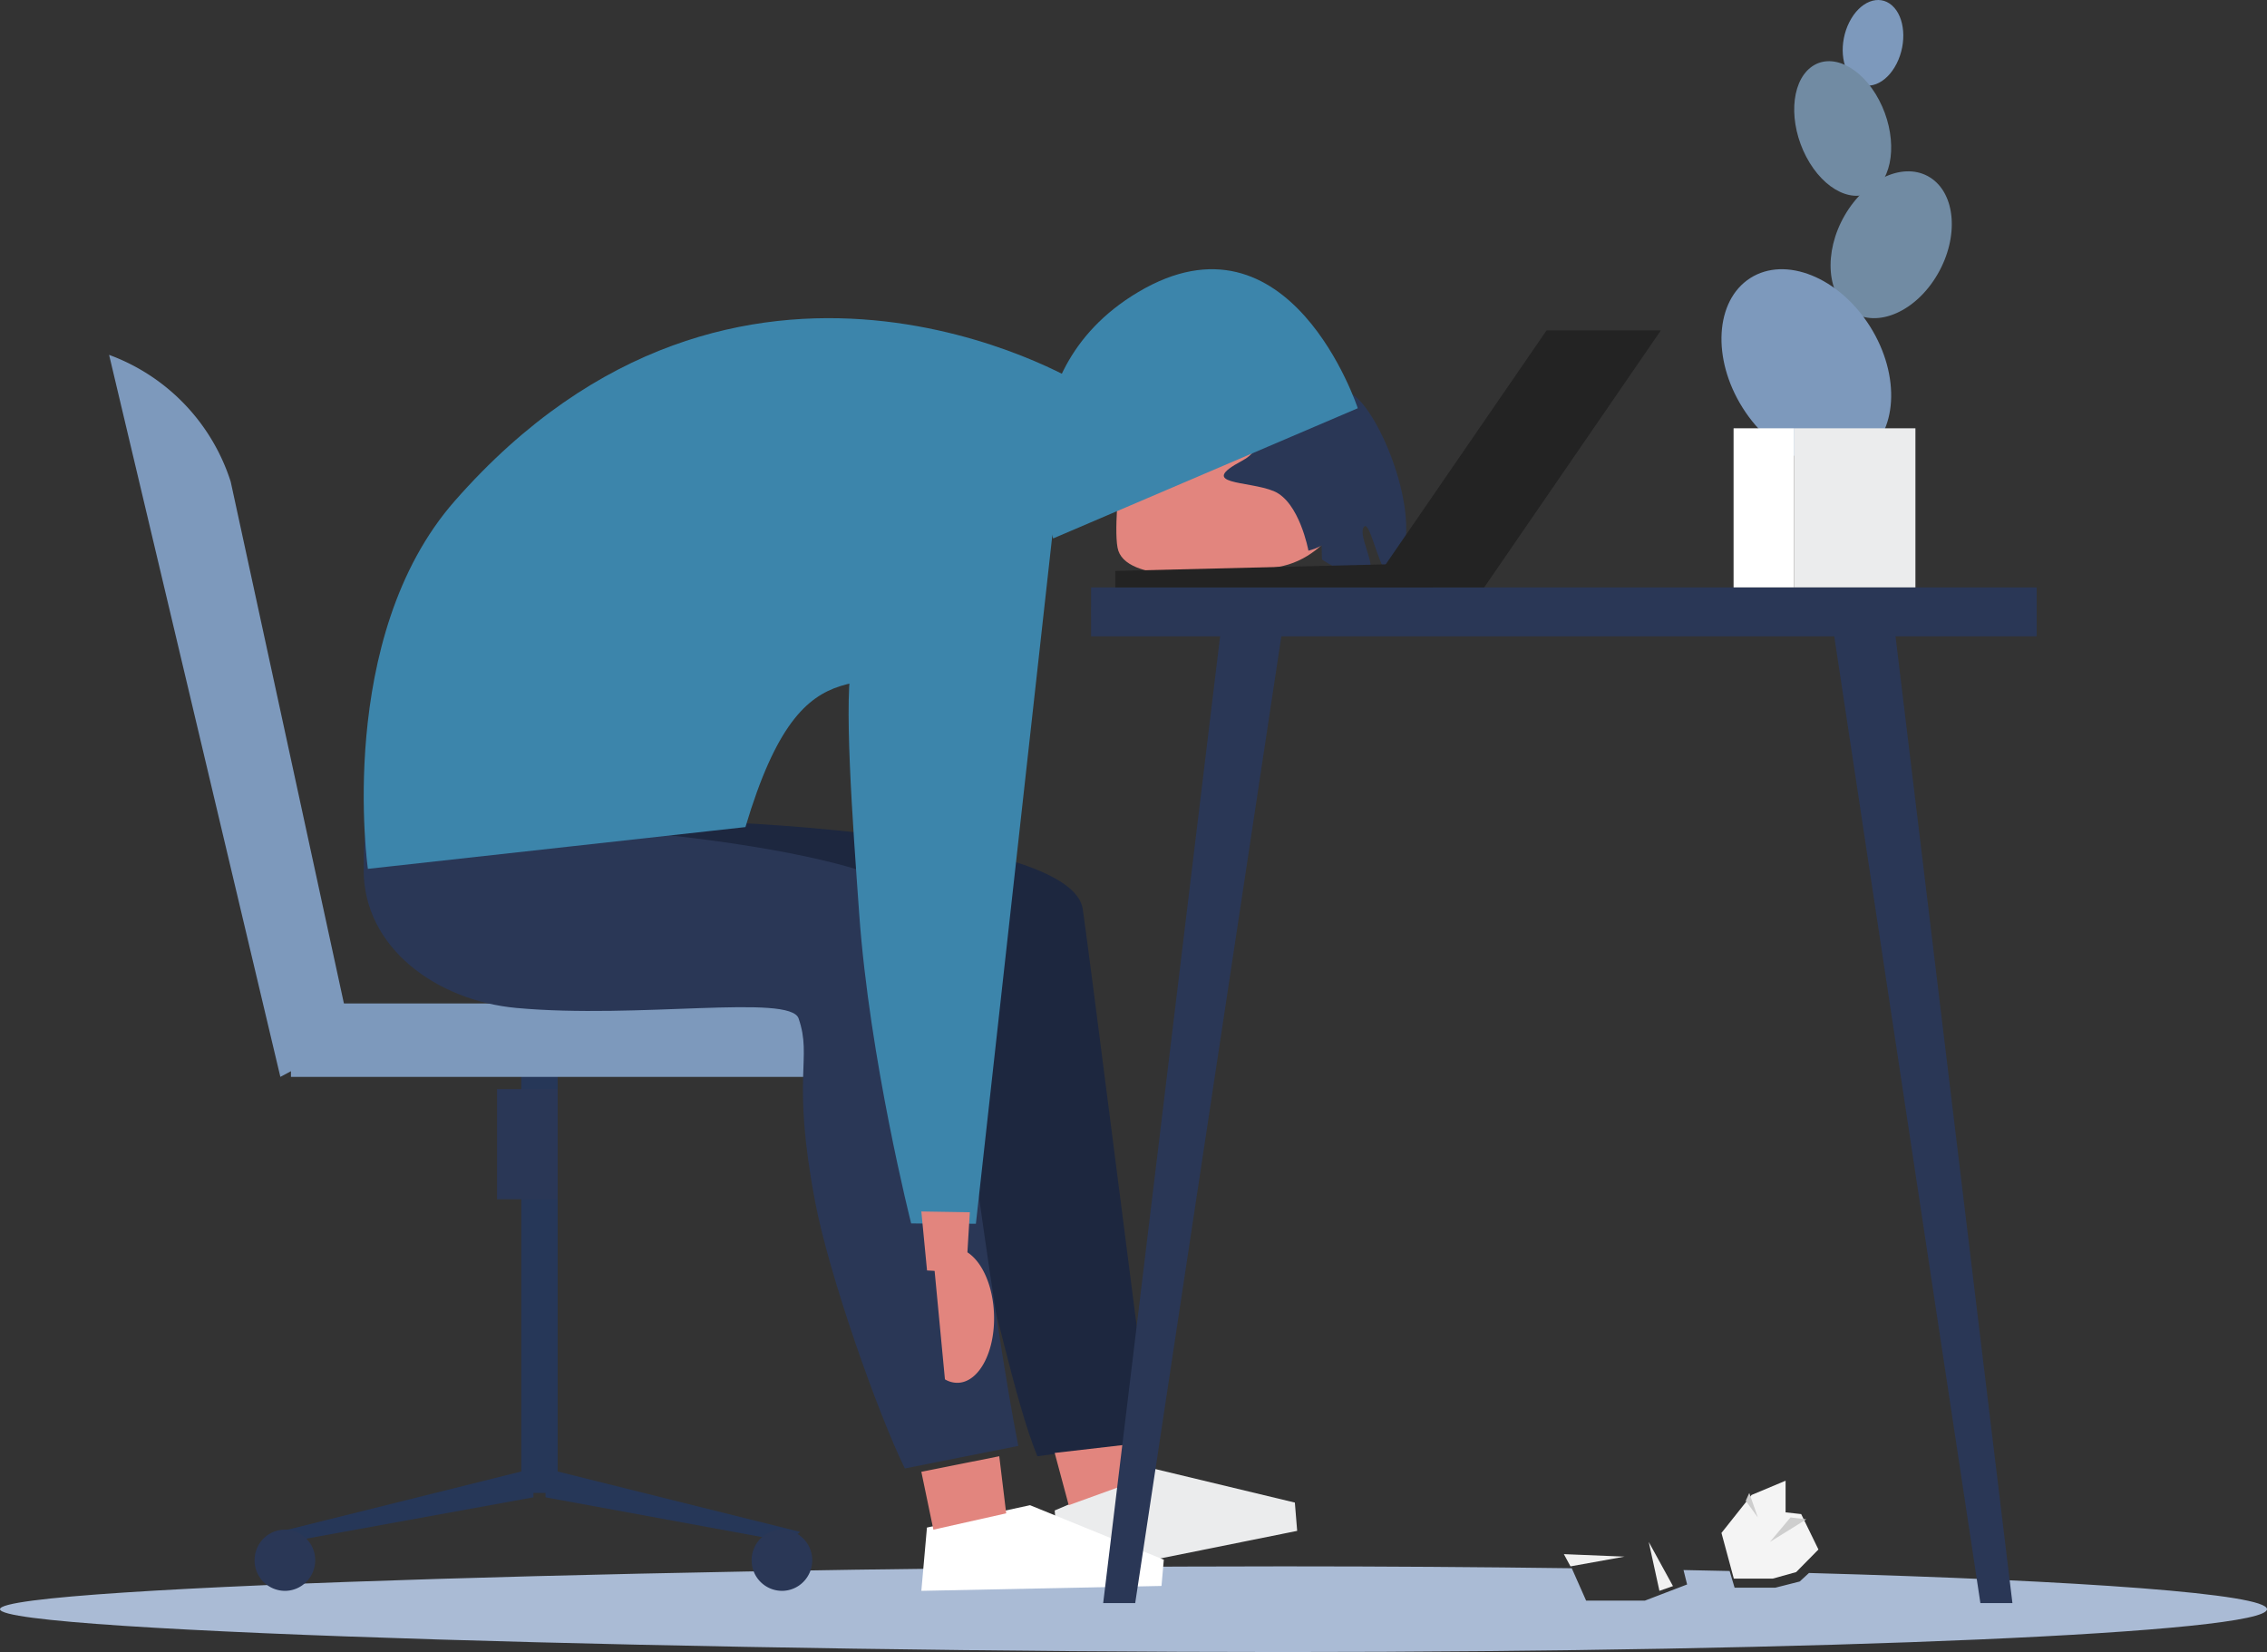 <svg width="118" height="86" viewBox="0 0 118 86" xmlns="http://www.w3.org/2000/svg">
    <rect x="0" y="0" width="118" height="86" fill="#333333" stroke="none"/>
    <g fill="none" fill-rule="evenodd">
        <path d="M66.808 86C38.535 86 0 85.002 0 83.77c0-1.231 38.535-2.23 66.808-2.23 5.222 0 10.259.035 15.005.098l.747 1.687h3.056l2.2-.843-.187-.75 2.4.05.259.869h2.118l1.27-.322.483-.444C108.487 82.28 118 82.977 118 83.77 118 85.002 95.08 86 66.808 86" fill="#AABBD5"/>
        <path fill="#F4F4F4" d="m89.604 79.8 1.57-1.978 1.768-.74v1.647l.812.09.898 1.843-1.159 1.176-1.217.34h-2.029l-.643-2.379"/>
        <path fill="#CECECE" d="m92.128 80.267 1.07-1.274.823.1-1.893 1.174"/>
        <path fill="#9FADC1" d="m90.835 78.424.1-.1-.1.1"/>
        <path fill="#CECECE" d="m91.497 78.993-.63-.868.185-.406.445 1.274"/>
        <path fill="#F1F1F1" d="m86.375 82.815-.557-2.548 1.262 2.3-.705.248M81.745 81.54l-.344-.636 3.155.13-2.811.507"/>
        <path fill="#263758" d="M27.134 77.719h1.893V54.785h-1.893z"/>
        <path fill="#263758" d="M27.765 77.946v-1.502l-13.252 3.302.502.52 12.75-2.32M28.396 77.946v-1.502l13.251 3.302-.617.52-12.634-2.32"/>
        <path d="m18.3 54.075-6.292-29.001a10.408 10.408 0 0 0-6.329-6.6l8.914 37.585 3.706-1.984" fill="#7D99BC"/>
        <path fill="#7D99BC" d="M15.144 56.06h29.658v-3.823H15.144z"/>
        <path fill="#2A3756" d="M25.872 62.43h3.155v-5.734h-3.155zM16.406 81.222c0 .88-.706 1.593-1.577 1.593a1.585 1.585 0 0 1-1.578-1.593c0-.88.706-1.592 1.578-1.592.871 0 1.577.713 1.577 1.592M42.278 81.222c0 .88-.706 1.593-1.578 1.593a1.585 1.585 0 0 1-1.577-1.593c0-.88.706-1.592 1.577-1.592.872 0 1.578.713 1.578 1.592"/>
        <path d="M70.566 23.273c.572 2.367-1.183 5.74-4.007 6.234-2.824.493-7.747.924-8.347-.834-.265-.778.057-3.74.057-3.74l-3.37.576.081-5.432 4.801.96s8.897-5.57 10.785 2.236" fill="#E2857E"/>
        <path d="M68.106 28.667s-.466-2.542-1.802-3.099c-1.336-.558-4.046-.308-1.65-1.583 1.172-.623.88-1.596-.054-2.12-1.15-.644-2.158.756-2.546.616-.389-.14-2.068-1.372-2.107-1.685-.04-.314 4.912-3.41 8.112-1.918 3.003 1.4 3.92 8.791.047 9.789" fill="#2A3756"/>
        <path d="M68.81 29.125s1.74 1.217 2.435.678c.427-.33-.63-2.032-.228-2.398.323-.296.864 2.745 1.345 2.378 2.303-1.755-.715-9.167-2.302-9.394-1.585-.227-1.25 8.736-1.25 8.736" fill="#2A3756"/>
        <path d="m54.817 28.03 15.857-6.778s-3.529-10.756-11.437-6.043c-7.268 4.33-4.42 12.82-4.42 12.82" fill="#3C85AB"/>
        <path d="M48.466 51.478c.59 2.18-.4 4.668 2.052 12.115 1.226 3.724 2.259 9.235 3.478 12.214l5.95-.783c-.89-6.694-3.192-24.976-3.586-27.693-.557-3.856-18.54-4.52-18.54-4.52s-8.796-2.61-13.785-.71c-1.397.532 23.841 7.196 24.431 9.377" fill="#1D273F"/>
        <path fill="#EBECED" d="m67.519 79.693-12.333 2.485-.288-3.547 5.109-2.187 7.392 1.776.12 1.473"/>
        <path fill="#E2857E" d="m55.628 78.356 3.688-1.334-.378-1.852-4.04.465.73 2.72"/>
        <path d="M26.885 52.472c6.335.58 14.24-.74 14.682.543.734 2.133-.393 2.922.86 9.539.729 3.846 3.256 11.004 4.672 13.89l5.906-1.174c-1.33-6.605-3.569-24.62-4.14-27.3-.813-3.802-18.31-4.874-18.31-4.874s-5.61-5.276-10.48-3.053c-.93.424-1.145 3.155-1.145 5.254 0 4.018 3.764 6.791 7.955 7.175" fill="#2A3756"/>
        <path fill="#FFF" d="m60.457 82.56-12.5.255.292-3.295 5.365-1.164 6.964 2.837-.121 1.367"/>
        <path fill="#E2857E" d="m48.584 79.63 3.79-.85-.361-2.973-4.056.81.627 3.013"/>
        <path d="m54.898 26.756-4.102 36.948-3.369-.015s-2.166-8.538-2.705-16.126c-.338-4.752-.844-11.491-.335-13.263.538-1.005 6.943-7.023 10.511-7.544" fill="#3C85AB"/>
        <path d="M51.738 68.388c.077 1.935-.755 3.544-1.858 3.596a1.253 1.253 0 0 1-.695-.18l-.597-6.27c.29-.336.636-.538 1.016-.555 1.103-.052 2.059 1.475 2.134 3.409" fill="#E2857E"/>
        <path fill="#E2857E" d="m50.481 63.107-.19 3.145-2.038-.116-.296-3.07 2.524.041"/>
        <path fill="#2A3756" d="M56.791 33.126h49.22v-2.548H56.79z"/>
        <path fill="#232323" d="M77.254 30.578h-5.95L80.5 17.2h5.95l-9.196 13.378"/>
        <path fill="#232323" d="M74.56 30.578H58.053v-.856l17.038-.418-.531 1.274"/>
        <path d="M96.264 1.143c-.547 1.076-.44 2.433.238 3.033.678.6 1.671.215 2.218-.86.547-1.075.44-2.433-.238-3.033-.678-.6-1.671-.215-2.218.86" fill="#7D99BC"/>
        <path d="M94.022 8.17c.922 1.753 2.518 2.511 3.563 1.693 1.045-.818 1.144-2.903.222-4.656-.923-1.753-2.517-2.51-3.563-1.692-1.045.818-1.144 2.902-.222 4.656" fill="#718BA3"/>
        <path d="M96.021 11.209c-1.12 1.933-.945 4.187.39 5.033 1.335.846 3.325-.036 4.445-1.97 1.12-1.933.945-4.186-.39-5.032-1.335-.846-3.325.035-4.445 1.969" fill="#718BA3"/>
        <path d="M90.706 21.228c1.612 2.56 4.403 3.687 6.234 2.518 1.831-1.17 2.009-4.192.397-6.752-1.612-2.56-4.403-3.687-6.234-2.517-1.831 1.169-2.009 4.192-.397 6.751" fill="#7D99BC"/>
        <path fill="#EBECED" d="M93.39 30.578h6.31v-8.282h-6.31z"/>
        <path fill="#FFF" d="M90.235 30.578h3.155v-8.282h-3.155z"/>
        <path fill="#2A3756" d="M104.749 83.452h-1.667l-7.799-51.6h3.227l6.239 51.6M57.422 83.452h1.667l7.799-51.6h-3.226l-6.24 51.6"/>
        <path d="M56.16 19.936S38.496 9.182 23.67 26.078c-6.242 7.113-4.521 19.152-4.521 19.152L38.8 43.056c3.142-10.549 6.395-6.025 10.997-9.024 3.925-2.557 5.367-7.954 5.367-7.954l.996-6.142" fill="#3C85AB"/>
    </g>
</svg>
